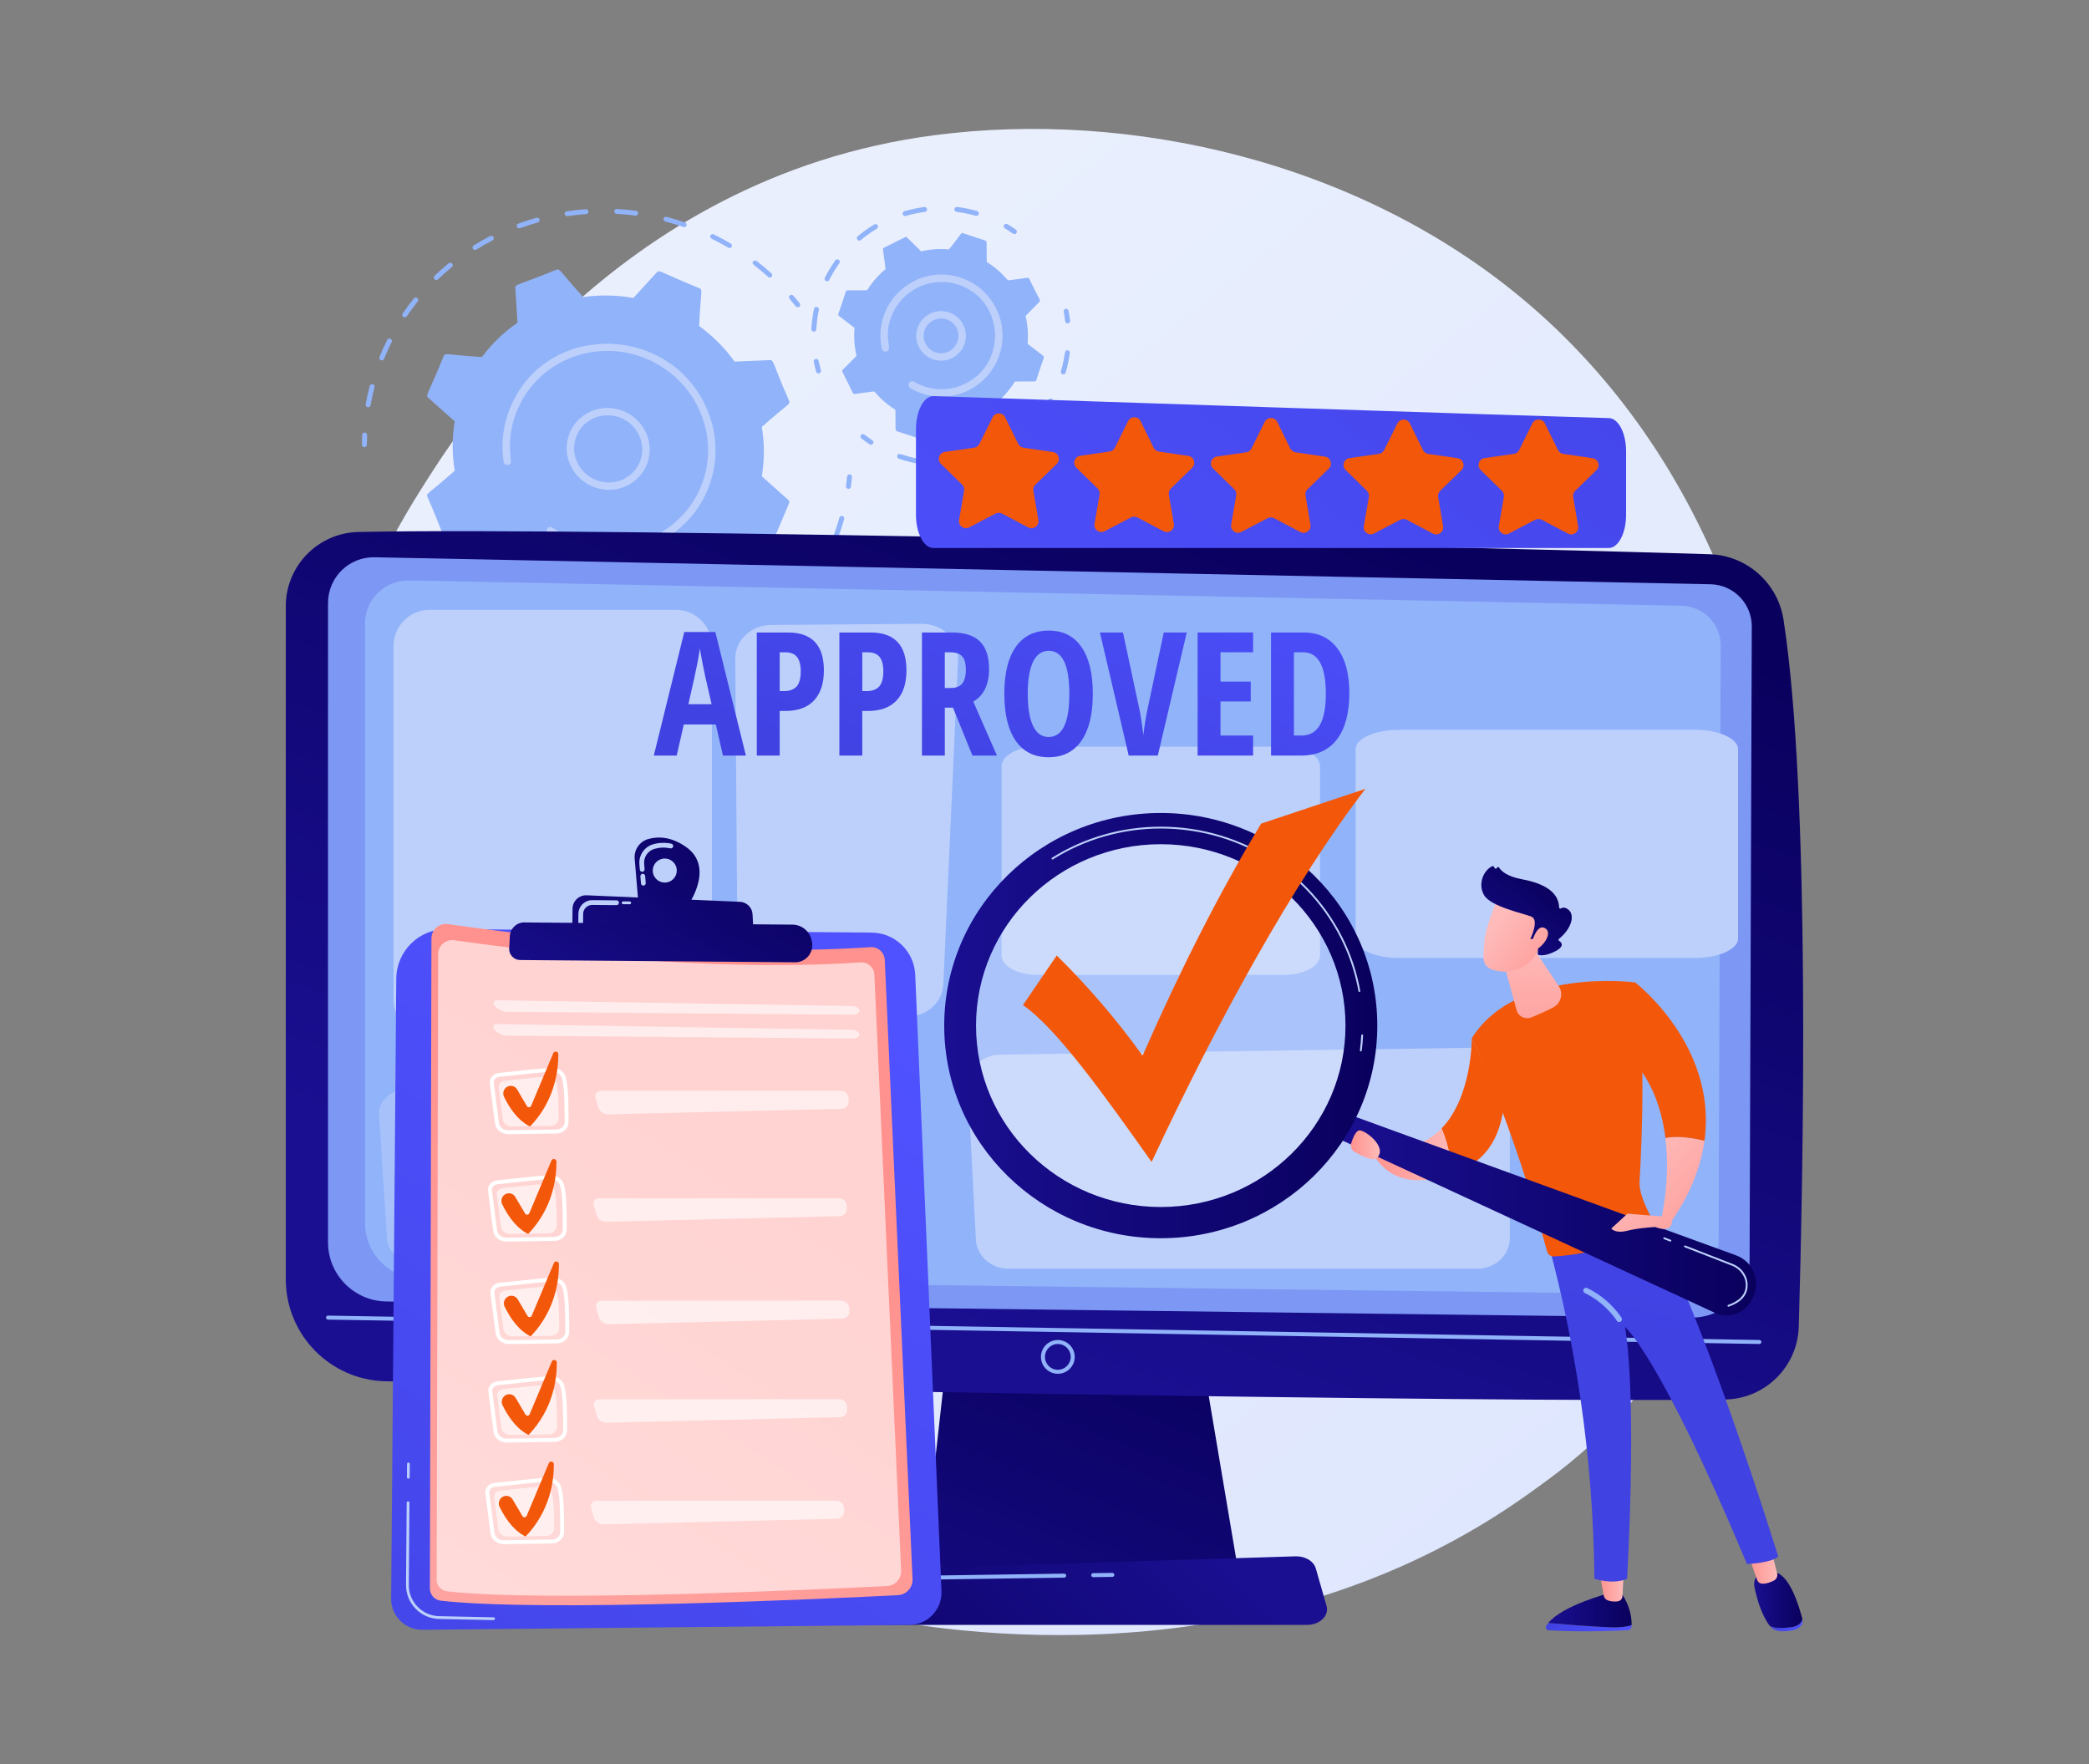 <?xml version="1.0" encoding="UTF-8"?>
<svg id="Layer_1" xmlns="http://www.w3.org/2000/svg" xmlns:xlink="http://www.w3.org/1999/xlink" viewBox="0 0 752 635">
  <rect x="0" y="0" width="752" height="635" fill="#808080" stroke="none"/>
  <defs>
    <style>
      .cls-1, .cls-2 {
        opacity: .6;
      }

      .cls-3 {
        opacity: .2;
      }

      .cls-3, .cls-4, .cls-5, .cls-2 {
        fill: #fff;
      }

      .cls-6 {
        fill: url(#linear-gradient-15);
      }

      .cls-7 {
        fill: url(#linear-gradient-13);
      }

      .cls-8 {
        fill: url(#linear-gradient-28);
      }

      .cls-9 {
        fill: url(#linear-gradient-2);
      }

      .cls-10 {
        fill: url(#linear-gradient-25);
      }

      .cls-11 {
        fill: url(#linear-gradient-10);
      }

      .cls-12 {
        fill: url(#linear-gradient-12);
      }

      .cls-13 {
        fill: url(#linear-gradient-27);
      }

      .cls-14 {
        fill: url(#linear-gradient-26);
      }

      .cls-15 {
        fill: url(#linear-gradient-4);
      }

      .cls-16 {
        fill: url(#linear-gradient-35);
      }

      .cls-17 {
        fill: url(#linear-gradient-30);
      }

      .cls-18 {
        fill: url(#linear-gradient-3);
      }

      .cls-19 {
        fill: url(#linear-gradient-34);
      }

      .cls-20 {
        fill: url(#linear-gradient-5);
      }

      .cls-21 {
        fill: url(#linear-gradient-22);
      }

      .cls-22 {
        fill: url(#linear-gradient-24);
      }

      .cls-23 {
        fill: url(#linear-gradient-33);
      }

      .cls-24 {
        fill: url(#linear-gradient-8);
      }

      .cls-25 {
        fill: url(#linear-gradient-14);
      }

      .cls-26 {
        fill: url(#linear-gradient-29);
      }

      .cls-27 {
        fill: url(#linear-gradient-20);
      }

      .cls-28 {
        fill: url(#linear-gradient-17);
      }

      .cls-29 {
        fill: url(#linear-gradient-7);
      }

      .cls-30 {
        fill: url(#linear-gradient-9);
      }

      .cls-31 {
        fill: url(#linear-gradient-11);
      }

      .cls-32 {
        fill: url(#linear-gradient-19);
      }

      .cls-33 {
        fill: url(#linear-gradient-6);
      }

      .cls-5 {
        opacity: .23;
      }

      .cls-34 {
        fill: #7d97f4;
      }

      .cls-35 {
        fill: #91b3fa;
      }

      .cls-36 {
        fill: url(#linear-gradient-21);
      }

      .cls-37 {
        fill: url(#linear-gradient-32);
      }

      .cls-38 {
        fill: #f3570a;
      }

      .cls-39 {
        fill: url(#linear-gradient-16);
      }

      .cls-40 {
        fill: #bdd0fb;
      }

      .cls-41 {
        fill: url(#linear-gradient);
      }

      .cls-42 {
        fill: url(#linear-gradient-23);
      }

      .cls-43 {
        fill: url(#linear-gradient-31);
      }

      .cls-44 {
        fill: url(#linear-gradient-18);
      }
    </style>
    <linearGradient id="linear-gradient" x1="713.21" y1="748.62" x2="230.76" y2="149.45" gradientUnits="userSpaceOnUse">
      <stop offset="0" stop-color="#dae3fe"/>
      <stop offset="1" stop-color="#e9effd"/>
    </linearGradient>
    <linearGradient id="linear-gradient-2" x1="416.96" y1="464.83" x2="338.74" y2="661.85" gradientUnits="userSpaceOnUse">
      <stop offset="0" stop-color="#09005d"/>
      <stop offset="1" stop-color="#1a0f91"/>
    </linearGradient>
    <linearGradient id="linear-gradient-3" x1="435.36" y1="167.07" x2="331.4" y2="478.95" xlink:href="#linear-gradient-2"/>
    <linearGradient id="linear-gradient-4" x1="301.47" y1="666.8" x2="422.26" y2="539.08" xlink:href="#linear-gradient-2"/>
    <linearGradient id="linear-gradient-5" x1="254.68" y1="257.46" x2="302.21" y2="123.8" gradientUnits="userSpaceOnUse">
      <stop offset="0" stop-color="#4042e2"/>
      <stop offset="1" stop-color="#4f52ff"/>
    </linearGradient>
    <linearGradient id="linear-gradient-6" x1="274.5" y1="264.51" x2="322.02" y2="130.85" xlink:href="#linear-gradient-5"/>
    <linearGradient id="linear-gradient-7" x1="300.89" y1="273.89" x2="348.41" y2="140.23" xlink:href="#linear-gradient-5"/>
    <linearGradient id="linear-gradient-8" x1="332.79" y1="285.24" x2="380.32" y2="151.57" xlink:href="#linear-gradient-5"/>
    <linearGradient id="linear-gradient-9" x1="361.26" y1="295.36" x2="408.78" y2="161.69" xlink:href="#linear-gradient-5"/>
    <linearGradient id="linear-gradient-10" x1="386.93" y1="304.49" x2="434.46" y2="170.82" xlink:href="#linear-gradient-5"/>
    <linearGradient id="linear-gradient-11" x1="417.77" y1="315.45" x2="465.3" y2="181.79" xlink:href="#linear-gradient-5"/>
    <linearGradient id="linear-gradient-12" x1="442.39" y1="324.2" x2="489.91" y2="190.54" xlink:href="#linear-gradient-5"/>
    <linearGradient id="linear-gradient-13" x1="596.23" y1="-13.07" x2="337.47" y2="328.35" xlink:href="#linear-gradient-5"/>
    <linearGradient id="linear-gradient-14" x1="-437.13" y1="2868.36" x2="-643.88" y2="3198.48" gradientTransform="translate(794.76 -2501.75) rotate(.99)" gradientUnits="userSpaceOnUse">
      <stop offset="0" stop-color="#4f52ff"/>
      <stop offset="1" stop-color="#4042e2"/>
    </linearGradient>
    <linearGradient id="linear-gradient-15" x1="420.46" y1="386.55" x2="220.78" y2="679.93" gradientTransform="translate(-169.69 47.61) rotate(-1.76)" gradientUnits="userSpaceOnUse">
      <stop offset="0" stop-color="#ff928e"/>
      <stop offset="1" stop-color="#feb3b1"/>
    </linearGradient>
    <linearGradient id="linear-gradient-16" x1="-1898.33" y1="2012.95" x2="-1966.49" y2="2102.61" gradientTransform="translate(2906.23 -560.98) rotate(28.59)" xlink:href="#linear-gradient-2"/>
    <linearGradient id="linear-gradient-17" x1="-906.11" y1="5811.2" x2="-976.47" y2="5903.76" gradientTransform="translate(1226.28 -5515.52) rotate(.48)" xlink:href="#linear-gradient-2"/>
    <linearGradient id="linear-gradient-18" x1="-914.97" y1="5816.86" x2="-963.56" y2="5906.07" gradientTransform="translate(1226.28 -5515.52) rotate(.48)" xlink:href="#linear-gradient-2"/>
    <linearGradient id="linear-gradient-19" x1="4246.33" y1="585.73" x2="4277.22" y2="585.73" gradientTransform="translate(4833.68) rotate(-180) scale(1 -1)" xlink:href="#linear-gradient-14"/>
    <linearGradient id="linear-gradient-20" x1="4246.33" y1="579.68" x2="4276.35" y2="579.68" gradientTransform="translate(4833.68) rotate(-180) scale(1 -1)" xlink:href="#linear-gradient-2"/>
    <linearGradient id="linear-gradient-21" x1="4249.18" y1="571.23" x2="4257.88" y2="571.23" gradientTransform="translate(4833.68) rotate(-180) scale(1 -1)" gradientUnits="userSpaceOnUse">
      <stop offset="0" stop-color="#febbba"/>
      <stop offset="1" stop-color="#ff928e"/>
    </linearGradient>
    <linearGradient id="linear-gradient-22" x1="4184.76" y1="585.07" x2="4196.6" y2="585.07" gradientTransform="translate(4833.68) rotate(-180) scale(1 -1)" xlink:href="#linear-gradient-14"/>
    <linearGradient id="linear-gradient-23" x1="4184.85" y1="575.95" x2="4202.22" y2="575.95" gradientTransform="translate(4833.68) rotate(-180) scale(1 -1)" xlink:href="#linear-gradient-2"/>
    <linearGradient id="linear-gradient-24" x1="4193.88" y1="563.98" x2="4204.27" y2="563.98" xlink:href="#linear-gradient-21"/>
    <linearGradient id="linear-gradient-25" x1="659.25" y1="267.49" x2="604.77" y2="482.85" gradientTransform="matrix(1,0,0,1,0,0)" xlink:href="#linear-gradient-14"/>
    <linearGradient id="linear-gradient-26" x1="4241.51" y1="412.42" x2="4204.5" y2="445.2" xlink:href="#linear-gradient-21"/>
    <linearGradient id="linear-gradient-27" x1="4310.89" y1="415.52" x2="4340.04" y2="415.52" xlink:href="#linear-gradient-21"/>
    <linearGradient id="linear-gradient-28" x1="4282.56" y1="337.63" x2="4282.24" y2="392.06" xlink:href="#linear-gradient-21"/>
    <linearGradient id="linear-gradient-29" x1="4201.54" y1="436.88" x2="4354.18" y2="436.88" gradientTransform="translate(4833.68) rotate(-180) scale(1 -1)" xlink:href="#linear-gradient-2"/>
    <linearGradient id="linear-gradient-30" x1="4337.88" y1="369.19" x2="4493.78" y2="369.19" gradientTransform="translate(4833.68) rotate(-180) scale(1 -1)" xlink:href="#linear-gradient-2"/>
    <linearGradient id="linear-gradient-31" x1="4256.13" y1="428.93" x2="4219.11" y2="461.7" xlink:href="#linear-gradient-21"/>
    <linearGradient id="linear-gradient-32" x1="4336.94" y1="412.1" x2="4347.38" y2="412.1" xlink:href="#linear-gradient-21"/>
    <linearGradient id="linear-gradient-33" x1="1962.45" y1="332.52" x2="1936.24" y2="352.57" gradientTransform="translate(2500.68) rotate(-180) scale(1 -1)" xlink:href="#linear-gradient-21"/>
    <linearGradient id="linear-gradient-34" x1="1944.04" y1="316.7" x2="1967.76" y2="347.25" gradientTransform="translate(2500.68) rotate(-180) scale(1 -1)" xlink:href="#linear-gradient-2"/>
    <linearGradient id="linear-gradient-35" x1="1959.2" y1="328.28" x2="1932.99" y2="348.33" gradientTransform="translate(2500.68) rotate(-180) scale(1 -1)" xlink:href="#linear-gradient-21"/>
  </defs>
  <path class="cls-41" d="M580.48,512.33c-11.08,11.67-21.57,19.19-29.85,25.13-97.38,69.87-212.6,49.5-237.09,44.53-36.16-7.34-106.06-21.54-156.6-80.97-76.46-89.91-64.55-231.57-5.25-325.08,10.85-17.1,68.15-112.04,184.62-127.26,70.48-9.21,152.65,9.37,212.15,59.22,124.89,104.64,116,316.02,32.03,404.43Z"/>
  <g>
    <g>
      <g>
        <path class="cls-35" d="M130.8,160.88c-.31-.15-.52-.46-.52-.81,0-1.17.04-2.36.1-3.54.02-.48.44-.85.93-.82,1.19.07.77,1.23.75,4.4,0,.48-.4.87-.9.86-.13,0-.26-.03-.37-.09Z"/>
        <path class="cls-35" d="M131.63,145.57c.4-2.22.89-4.44,1.47-6.62.12-.47.61-.74,1.09-.61,1.3.36.38,1.03-.8,7.56-.09.48-.55.79-1.03.69-.49-.09-.81-.56-.72-1.03ZM136.59,128.52c.85-2.09,1.8-4.19,2.8-6.17.53-1.06,2.11-.21,1.6.8-.99,1.97-1.91,3.99-2.74,6.04-.18.45-.7.66-1.16.47-.46-.19-.68-.71-.5-1.15ZM144.95,112.87c1.26-1.86,2.61-3.69,4.02-5.45.73-.9,2.13.2,1.4,1.1-1.38,1.72-2.71,3.52-3.94,5.34-.65.96-2.13-.04-1.49-.99ZM156.42,100.53c-.35-.35-.34-.91,0-1.24,1.63-1.56,3.34-3.08,5.09-4.51.9-.73,2.05.62,1.15,1.36-1.71,1.4-3.39,2.89-4.99,4.41-.35.34-.91.32-1.26-.03ZM170.24,89.56c-.27-.41-.15-.95.26-1.21,1.92-1.2,3.92-2.33,5.93-3.37,1.04-.53,1.89,1.02.85,1.56-1.97,1.02-3.93,2.13-5.81,3.31-.41.26-.96.13-1.23-.28ZM186.54,82.12c-.2-.1-.37-.26-.46-.49-.18-.45.05-.96.51-1.13,2.14-.78,4.33-1.49,6.52-2.11.47-.13.97.14,1.11.6.14.47-.12.95-.59,1.08-2.15.6-4.29,1.3-6.39,2.07-.23.09-.49.07-.7-.03ZM203.79,77.72c-.26-.12-.45-.36-.5-.66-.08-.48.24-.93.73-1,2.26-.34,4.56-.59,6.84-.75.49-.04.92.33.97.81.04.48-.32.9-.81.94-2.23.16-4.49.41-6.7.74-.18.03-.36,0-.52-.08ZM221.13,76.05c.02-.48.43-.85.92-.83,2.29.13,4.6.34,6.88.65,1.17.16.96,1.89-.21,1.74-2.23-.3-4.5-.51-6.74-.63-.49-.03-.87-.44-.86-.93ZM276.51,99.67c-4.99-4.5-6.19-4.53-5.37-5.57.3-.38.86-.44,1.25-.14,1.82,1.4,3.61,2.89,5.31,4.43.88.79-.31,2.08-1.19,1.29ZM238.87,78.67c.12-.47.6-.75,1.08-.62,2.22.58,4.45,1.26,6.62,2.01,1.12.39.55,2.04-.56,1.65-2.13-.74-4.31-1.4-6.49-1.97-.48-.13-.77-.61-.65-1.07ZM262.17,89.16c-5.79-3.4-6.98-3.2-6.4-4.39.37-.76,1.3-.39,1.19-.39,2.07,1.01,4.12,2.12,6.1,3.28.43.25.57.79.32,1.2-.24.4-.76.56-1.22.3Z"/>
        <path class="cls-35" d="M286.48,110.29c-1.86-2.35-3.07-3.19-2.15-3.95.37-.31.93-.26,1.26.11,2.02,2.35,3.06,3.3,2.15,4-.27.21-.95.22-1.25-.16Z"/>
      </g>
      <g>
        <path class="cls-35" d="M305.05,175.89c-.34-.16-.56-.53-.51-.92.16-1.14.29-2.3.4-3.44.05-.48.48-.83.97-.78.49.05.85.49.8.97-.11,1.17-.25,2.35-.4,3.51-.07.48-.51.81-1,.74-.09-.01-.18-.04-.26-.08Z"/>
        <path class="cls-35" d="M179.22,239.46c-2.21-1.12-4.4-2.35-6.51-3.65-.42-.26-.55-.8-.3-1.21.72-1.15,1.13.02,7.6,3.3.44.22.62.75.4,1.18-.38.75-1.3.37-1.19.37ZM189.8,243.1c.44-1.28,1.14-.22,8.11,1.61.48.12.77.61.65,1.07-.12.47-.6.75-1.08.62-2.39-.63-4.78-1.36-7.12-2.18-.47-.17-.71-.67-.56-1.12ZM162.85,228.79c-1.91-1.57-3.78-3.23-5.56-4.96-.35-.34-.36-.9-.02-1.24.96-.97,1.1.26,6.7,4.86.38.31.44.87.13,1.24-.31.37-.87.42-1.25.1ZM209.07,248.6c-.34-.16-.55-.52-.51-.9.05-.48.49-.82.98-.76,2.41.29,4.85.49,7.26.59.49.02.88.43.87.91-.01.48-.42.86-.91.84-2.46-.1-4.95-.3-7.41-.6-.1-.01-.19-.04-.28-.08ZM228.33,248.85c-.27-.13-.47-.39-.51-.7-.06-.48.29-.91.78-.96,2.4-.23,4.81-.57,7.18-1,.48-.09.95.23,1.05.7.1.48-.21.93-.7,1.02-2.42.44-4.89.78-7.33,1.02-.17.02-.33-.02-.48-.08ZM247.1,244.92c-.21-.1-.38-.28-.47-.52-.16-.46.08-.96.55-1.11,2.28-.74,4.56-1.59,6.76-2.53.45-.19.98.02,1.18.46.2.45,0,.96-.45,1.15-2.25.95-4.58,1.82-6.9,2.58-.23.07-.47.05-.67-.04ZM264.48,237.05c-.15-.07-.29-.19-.38-.34-.26-.42-.13-.96.29-1.2,2.05-1.22,4.08-2.54,6.02-3.93.39-.28.95-.19,1.25.2.29.39.21.94-.18,1.22-1.98,1.42-4.05,2.76-6.14,4.01-.26.16-.58.16-.84.04ZM279.38,225.4c-.97-.99.27-1.07,4.99-6.39.77-.87,2.12.3,1.35,1.17-1.61,1.81-3.32,3.58-5.08,5.26-.35.33-.91.32-1.26-.03ZM291.7,211.02c-1.16-.76.02-1.1,3.41-7.34.55-1.01,2.13-.17,1.57.85-1.16,2.13-2.42,4.23-3.76,6.25-.27.41-.83.51-1.23.24ZM300.4,194.24c-.42-.2-.62-.68-.46-1.11.84-2.23,1.59-4.51,2.23-6.79.13-.46.62-.73,1.1-.59.47.14.75.63.62,1.09-.65,2.32-1.42,4.65-2.28,6.93-.17.45-.68.68-1.14.5-.02,0-.05-.02-.07-.03Z"/>
        <path class="cls-35" d="M149.18,214.82c-1.92-2.44-2.9-3.44-1.96-4.09.98-.68,1.4.53,3.36,3.03.3.39.24.94-.15,1.23-.39.29-.95.22-1.25-.17Z"/>
      </g>
      <g>
        <path class="cls-35" d="M160.7,193.53l12.76-.53c3.48,4.84,7.75,9.18,12.74,12.8-.5,12.22-1.4,13.04-.14,13.58l14.16,6.04c.41.18.89.08,1.19-.25l8.47-9.27c6.06,1.09,12.15,1.17,18.04.32l8.47,9.58c.3.34.77.45,1.19.29l14.17-5.53c.41-.16.67-.57.65-1.01l-.77-12.58c4.85-3.34,9.18-7.48,12.77-12.33l12.75.99c.45.03.86-.21,1.03-.62l5.88-13.85c.17-.4.06-.88-.27-1.18l-9.56-8.52c1-5.96.97-11.95,0-17.77,9.18-8.18,10.37-8.09,9.85-9.34-5.99-13.69-5.49-14.78-6.89-14.72l-12.76.53c-3.48-4.84-7.75-9.18-12.74-12.8.5-12.21,1.4-13.04.14-13.58-14.17-5.76-14.44-6.79-15.35-5.79l-8.47,9.27c-6.06-1.09-12.15-1.17-18.04-.32-8.36-9.08-8.38-10.37-9.65-9.87-13.92,5.71-14.9,5.17-14.81,6.53l.77,12.58c-4.85,3.34-9.18,7.48-12.77,12.33-12.19-.7-13.25-1.64-13.78-.38-5.57,13.81-6.64,14.1-5.6,15.03l9.56,8.52c-1,5.95-.97,11.95,0,17.77-9.15,8.15-10.37,8.09-9.85,9.34,5.99,13.69,5.49,14.78,6.89,14.72Z"/>
        <path class="cls-40" d="M204.15,159.18c1.2-8.01,8.81-13.46,16.96-12.13,8.15,1.33,13.81,8.92,12.61,16.94-1.2,8.01-8.81,13.46-16.96,12.13h0c-8.16-1.32-13.81-8.92-12.61-16.94ZM216.96,174.82h0s0,0,0,0ZM220.72,149.65c-6.62-1.08-12.93,3.28-13.93,9.96-.99,6.58,3.66,12.82,10.36,13.91,6.7,1.09,12.95-3.38,13.93-9.96.99-6.59-3.67-12.83-10.36-13.91Z"/>
        <path class="cls-40" d="M203.1,195.43h0c-2-.95-3.93-2.07-5.73-3.33-.54-.38-.72-1.08-.45-1.64.03-.07.07-.13.12-.2.42-.59,1.25-.72,1.86-.3,2.07,1.45,4.32,2.69,6.67,3.7h0c17.71,7.55,38.02-.01,46.01-16.86.2-.43.4-.87.59-1.31,7.58-17.87-1.14-38.52-19.27-46.26-18.1-7.72-39.03.35-46.6,18.17-4.5,10.61-1.94,18.19-2.46,19.27-.56,1.18-2.34.89-2.53-.4-1.06-7.05-.09-14.49,3.16-21.33,13.99-29.51,57.47-27.83,70.18,2.69,3.91,9.39,3.91,19.66-.02,28.91-.2.48-.42.95-.64,1.42-4.06,8.56-11.15,15.15-20.12,18.65-9.46,3.69-19.88,3.5-29.33-.53-.48-.21-.96-.42-1.44-.65Z"/>
      </g>
    </g>
    <g>
      <path class="cls-35" d="M314.72,140.89c2.13,2.56,4.68,4.81,7.6,6.61l.07,7.13c0,.79.69.49,8.51,3.26.72.24.65-.44,4.99-5.85,3.41.32,6.8.06,10.04-.71l5.09,5c.57.55.83-.14,8.33-3.71.22-.11.35-.35.32-.6l-.93-7.07c2.56-2.13,4.81-4.68,6.61-7.6,6.81-.21,7.43.27,7.68-.47,2.55-8.08,3.13-8.3,2.52-8.77l-5.65-4.34c.32-3.41.06-6.8-.71-10.04l5-5.09c.55-.56-.14-.83-3.71-8.33-.34-.68-.74-.15-7.67.61-2.13-2.56-4.68-4.81-7.6-6.61l-.07-7.13c0-.79-.69-.49-8.51-3.26-.72-.24-.63.41-4.99,5.85-3.41-.32-6.8-.06-10.04.71l-5.09-5c-.18-.18-.45-.22-.67-.11l-7.66,3.82c-.22.11-.35.35-.32.6l.93,7.07c-2.56,2.13-4.81,4.68-6.61,7.6-6.81.21-7.43-.27-7.68.47-2.55,8.08-3.13,8.3-2.52,8.77l5.65,4.34c-.32,3.41-.06,6.8.71,10.04-4.67,4.96-5.45,5.06-5.1,5.76l3.82,7.66c.34.68.78.15,7.67-.61Z"/>
      <g>
        <path class="cls-40" d="M329.86,120.23c.37-4.92,4.66-8.6,9.58-8.23,4.92.37,8.6,4.65,8.23,9.58-.37,4.91-4.67,8.6-9.58,8.23h0c-4.91-.37-8.6-4.67-8.23-9.58ZM338.19,128.48h0s0,0,0,0ZM332.51,120.43c-.26,3.45,2.33,6.46,5.78,6.72h0c5.53.42,8.86-6.11,5.23-10.33-3.61-4.2-10.58-1.96-11,3.61Z"/>
        <g>
          <path class="cls-35" d="M293.81,133.77c-.33-1.15-.62-2.33-.86-3.51-.1-.48.21-.95.69-1.05,1.21-.25,1.02,1.1,1.87,4.07.14.47-.14.96-.61,1.1-.47.13-.96-.14-1.1-.61Z"/>
          <path class="cls-35" d="M292.08,118.43c.12-2.35.43-4.8.95-7.24.24-1.15,1.98-.78,1.74.37-1.34,6.34-.36,7.89-1.85,7.81-.49-.03-.86-.45-.84-.93ZM297.33,101.18c-.44-.22-.62-.75-.4-1.19,1.09-2.17,2.36-4.28,3.77-6.26.68-.95,2.13.08,1.44,1.03-1.36,1.91-2.58,3.93-3.63,6.02-.39.77-1.3.39-1.19.4ZM308.95,86.52c-.11-.05-.22-.13-.3-.23-.31-.38-.26-.94.11-1.25,1.87-1.56,3.87-2.99,5.95-4.24.42-.25.97-.12,1.22.3.25.42.12.97-.3,1.22-2,1.2-3.93,2.58-5.73,4.08-.27.23-.65.26-.95.12ZM325.43,77.68c-.22-.1-.4-.3-.47-.55-.14-.47.13-.96.6-1.1,2.33-.69,4.74-1.19,7.15-1.51.49-.06.93.28.99.77.06.49-.28.93-.77.99-2.32.3-4.63.79-6.88,1.45-.22.06-.44.04-.63-.05ZM343.57,75.27c.06-.49.5-.83.99-.77,2.42.3,4.83.79,7.16,1.46,1.13.32.64,2.03-.49,1.71-2.24-.64-4.56-1.12-6.89-1.41-.5-.06-.83-.51-.77-.99Z"/>
          <path class="cls-35" d="M364.66,84.1c-2.66-1.88-3.84-2.08-3.23-3.11.25-.42.79-.57,1.22-.31,1.03.61,2.05,1.27,3.03,1.97.4.28.5.84.21,1.24-.28.39-.83.5-1.24.21Z"/>
        </g>
        <g>
          <path class="cls-35" d="M383.45,115.64c-.38-3.24-1.01-4.25.16-4.48.48-.09.95.22,1.04.7.23,1.17.42,2.38.56,3.57.06.49-.29.93-.78.98-.48.06-.93-.29-.98-.78Z"/>
          <path class="cls-35" d="M323,163.99c.48-1.39,1.51.06,7.82,1.18,1.15.2.85,1.95-.31,1.75-2.36-.42-4.7-1.03-6.96-1.8-.46-.16-.71-.66-.55-1.13ZM341.21,166.71c-.03-.49.33-.91.82-.95,6.45-.46,7.57-1.8,7.9-.36.11.48-.19.95-.67,1.06-2.33.54-4.72.89-7.11,1.06-.49.03-.91-.33-.95-.82ZM359.01,162.07c-.68-1.31,1.07-1.04,6.26-4.83.95-.69,1.99.74,1.05,1.43-1.93,1.41-3.99,2.68-6.11,3.78-.43.22-.97.06-1.2-.38ZM373.56,150.8c-1.14-.94.58-1.38,3.87-6.9.6-1.01,2.13-.1,1.52.91-1.22,2.05-2.62,4.03-4.15,5.87-.31.38-.87.43-1.25.12ZM381.92,133.63c1.82-6.2.96-7.72,2.43-7.53.49.06.83.51.76,1-.32,2.38-.82,4.74-1.49,7.03-.14.47-.63.74-1.1.6-.47-.14-.74-.63-.6-1.1Z"/>
          <path class="cls-35" d="M313.05,159.95c-1-.66-1.99-1.37-2.94-2.11-.39-.3-.46-.86-.16-1.24.76-.97,1.49.16,4.07,1.87.41.27.52.82.25,1.23-.27.41-.83.52-1.23.25Z"/>
        </g>
        <path class="cls-40" d="M327.74,139.73c-.73-.43-.87-1.25-.51-1.85.37-.63,1.2-.84,1.82-.47,1.17.7,2.43,1.27,3.74,1.71.29.04,7.02,2.81,14.75-1.03,15.33-7.65,13.77-30.17-2.49-35.6-9.36-3.13-19.45,1.33-23.58,10.03-4.15,8.76.38,13.4-2.43,14.02-.72.16-1.43-.29-1.59-1.01-.85-3.87-.64-7.91.63-11.69,3.83-11.47,16.3-17.72,27.81-13.87,12.39,4.14,18.58,18.26,12.87,30.3-4.6,9.71-15.96,15.02-26.81,11.39h0c-1.47-.49-2.89-1.14-4.21-1.92Z"/>
      </g>
    </g>
  </g>
  <g>
    <polygon class="cls-9" points="341.86 478.84 332.04 566.91 445.97 566.91 431.13 478.84 341.86 478.84"/>
    <path class="cls-18" d="M102.88,218.21v242.27c0,19.93,15.88,36.23,35.81,36.74,88.49,2.28,397.98,7.81,482.22,6.57,14.48-.21,26.21-11.8,26.62-26.27,1.62-56.28,4.26-191.62-5.5-254.46-2.06-13.23-13.22-23.13-26.61-23.55-74.14-2.37-402.22-9.9-486.42-8.01-14.52.33-26.12,12.19-26.12,26.71Z"/>
    <path class="cls-34" d="M118.08,217.03v230.17c0,11.64,9.34,21.12,20.98,21.29l469.73,5.8c11.54.17,20.99-9.11,21.03-20.64l.79-228.12c.03-8.25-6.54-15.01-14.79-15.21l-480.91-9.72c-9.22-.22-16.82,7.19-16.82,16.42Z"/>
    <path class="cls-35" d="M131.41,224.34v216.04c0,10.92,8.89,19.82,19.97,19.98l447.26,5.45c10.98.16,19.99-8.55,20.03-19.38l.75-214.11c.03-7.74-6.23-14.09-14.08-14.27l-457.91-9.12c-8.78-.21-16.02,6.75-16.02,15.41Z"/>
    <path class="cls-35" d="M633.35,483.8h-.01l-515.27-8.78c-.4,0-.71-.33-.71-.73,0-.4.36-.73.73-.71l515.27,8.78c.4,0,.71.33.71.73,0,.39-.33.71-.72.71Z"/>
    <path class="cls-35" d="M380.8,494.52c-3.35,0-6.08-2.73-6.08-6.08s2.73-6.08,6.08-6.08,6.08,2.73,6.08,6.08-2.73,6.08-6.08,6.08ZM380.8,483.8c-2.56,0-4.64,2.08-4.64,4.64s2.08,4.64,4.64,4.64,4.64-2.08,4.64-4.64-2.08-4.64-4.64-4.64Z"/>
    <path class="cls-15" d="M470.51,584.92h-166.74c-4.53,0-7.93-3.22-7.06-6.69l2.14-8.46c.64-2.54,3.44-4.41,6.77-4.52l160.74-5.02c3.47-.11,6.55,1.74,7.31,4.38l3.86,13.48c1,3.5-2.42,6.83-7.02,6.83Z"/>
    <path class="cls-35" d="M393.53,567.73c-.39,0-.71-.32-.72-.71,0-.4.31-.73.71-.73l6.89-.1c.38.01.73.31.73.71,0,.4-.31.73-.71.73l-6.89.1h-.01Z"/>
    <path class="cls-35" d="M302.89,580.44s-.08,0-.11,0c-.39-.06-.66-.43-.6-.82l.98-6.15c.54-3.39,3.43-5.89,6.86-5.94l73.06-1.07c.41,0,.73.31.73.71,0,.4-.31.73-.71.73l-73.06,1.07c-2.73.04-5.03,2.03-5.46,4.73l-.98,6.15c-.06.35-.36.61-.71.61Z"/>
  </g>
  <g>
    <path class="cls-40" d="M277.58,224.96l54.26-.4c7.41-.05,13.36,5.67,13.05,12.55l-5.31,117.27c-.29,6.43-5.95,11.51-12.87,11.56l-48.09.36c-7.16.05-13.01-5.3-13.06-11.96l-.87-117.22c-.05-6.66,5.72-12.1,12.88-12.15Z"/>
    <path class="cls-3" d="M319.65,389.66l-171.69,2.04c-6.61.08-11.82,4.36-11.5,9.45l2.86,44.96c.31,4.8,5.44,8.57,11.68,8.57h168.83c6.46,0,11.7-4.03,11.7-9.01v-47c0-5.03-5.35-9.08-11.88-9.01Z"/>
    <path class="cls-40" d="M531.63,377.15l-171.69,2.5c-6.61.1-11.82,5.33-11.5,11.56l2.86,55.01c.31,5.87,5.44,10.48,11.68,10.48h168.83c6.46,0,11.7-4.93,11.7-11.02v-57.51c0-6.15-5.35-11.11-11.88-11.02Z"/>
    <path class="cls-40" d="M243.31,219.52h-88.68c-7.16,0-12.97,5.85-12.97,13.07v127.1c0,7.22,5.81,13.07,12.97,13.07h88.68c7.16,0,12.97-5.85,12.97-13.07v-127.1c0-7.22-5.81-13.07-12.97-13.07Z"/>
    <path class="cls-40" d="M462.2,268.79h-88.68c-7.16,0-12.97,3.14-12.97,7.01v68.11c0,3.87,5.81,7.01,12.97,7.01h88.68c7.16,0,12.97-3.14,12.97-7.01v-68.11c0-3.87-5.81-7.01-12.97-7.01Z"/>
    <path class="cls-40" d="M610.09,262.71h-106.52c-8.61,0-15.58,3.14-15.58,7.01v68.11c0,3.87,6.98,7.01,15.58,7.01h106.52c8.61,0,15.58-3.14,15.58-7.01v-68.11c0-3.87-6.98-7.01-15.58-7.01Z"/>
  </g>
  <g>
    <path class="cls-20" d="M260.25,271.98l-2.55-11.18h-11.55l-2.55,11.18h-8.24l10.97-44.48h11.18l11,44.48h-8.27ZM256.16,253.5l-2.36-10.3c-.14-.63-.46-2.2-.95-4.71-.5-2.52-.79-4.2-.89-5.05-.26,1.74-.6,3.65-1,5.74-.4,2.09-1.45,6.86-3.15,14.32h8.36Z"/>
    <path class="cls-33" d="M296.58,241.32c0,4.71-1.19,8.32-3.56,10.83-2.37,2.52-5.8,3.77-10.29,3.77h-2.06v16.06h-8.24v-44.3h11.24c8.61,0,12.91,4.55,12.91,13.64ZM280.67,248.77h1.58c2.02,0,3.53-.56,4.52-1.67.99-1.11,1.48-2.93,1.48-5.45,0-2.32-.45-4.05-1.36-5.17-.91-1.12-2.31-1.68-4.21-1.68h-2v13.97Z"/>
    <path class="cls-29" d="M326.31,241.32c0,4.71-1.19,8.32-3.56,10.83-2.37,2.52-5.8,3.77-10.29,3.77h-2.06v16.06h-8.24v-44.3h11.24c8.61,0,12.91,4.55,12.91,13.64ZM310.4,248.77h1.58c2.02,0,3.53-.56,4.52-1.67.99-1.11,1.48-2.93,1.48-5.45,0-2.32-.45-4.05-1.36-5.17-.91-1.12-2.31-1.68-4.21-1.68h-2v13.97Z"/>
    <path class="cls-24" d="M340.12,254.74v17.24h-8.24v-44.3h10.79c4.57,0,7.93,1.08,10.11,3.24,2.17,2.16,3.26,5.46,3.26,9.91,0,5.6-1.89,9.5-5.67,11.73l8.51,19.42h-8.82l-7-17.24h-2.94ZM340.12,247.65h2.12c1.94,0,3.33-.55,4.18-1.65.85-1.1,1.27-2.74,1.27-4.92s-.45-3.87-1.35-4.83c-.9-.96-2.29-1.44-4.17-1.44h-2.06v12.85Z"/>
    <path class="cls-30" d="M393.39,249.77c0,7.33-1.37,12.97-4.12,16.91-2.75,3.94-6.68,5.91-11.79,5.91s-9.07-1.96-11.82-5.89c-2.75-3.93-4.12-9.59-4.12-16.98s1.37-12.95,4.12-16.86c2.75-3.91,6.71-5.86,11.88-5.86s9.03,1.96,11.76,5.89c2.73,3.93,4.09,9.56,4.09,16.89ZM369.97,249.77c0,5.05.64,8.9,1.91,11.55,1.27,2.65,3.14,3.97,5.61,3.97,4.97,0,7.45-5.17,7.45-15.51s-2.46-15.51-7.39-15.51c-2.51,0-4.39,1.32-5.67,3.95-1.27,2.64-1.91,6.49-1.91,11.56Z"/>
    <path class="cls-11" d="M418.91,227.68h8.3l-10.42,44.3h-10.48l-10.36-44.3h8.3l5.79,27.06c.53,2.3,1.04,5.61,1.55,9.91.42-3.66.96-6.96,1.61-9.91l5.73-27.06Z"/>
    <path class="cls-31" d="M451.09,271.98h-19.97v-44.3h19.97v7.12h-11.73v10.55h10.88v7.15h-10.88v12.27h11.73v7.21Z"/>
    <path class="cls-12" d="M485.73,249.41c0,7.31-1.49,12.9-4.47,16.77-2.98,3.87-7.27,5.8-12.86,5.8h-10.85v-44.3h11.85c5.15,0,9.16,1.9,12.03,5.71,2.87,3.81,4.3,9.15,4.3,16.01ZM477.27,249.65c0-9.9-2.73-14.85-8.18-14.85h-3.3v29.97h2.67c3.01,0,5.23-1.26,6.67-3.77,1.43-2.52,2.15-6.3,2.15-11.35Z"/>
  </g>
  <g>
    <path class="cls-7" d="M579.19,150.51c-34.92-.98-207.64-6.75-243.09-7.93-3.5-.12-6.37,5.26-6.37,11.93v30.83c0,6.59,2.8,11.93,6.26,11.93h243.11c3.46,0,6.26-5.34,6.26-11.93v-22.9c0-6.52-2.74-11.83-6.16-11.93Z"/>
    <path class="cls-38" d="M348.9,189.83l9.45-4.95c.73-.38,1.61-.38,2.35,0l9.44,4.98c1.85.98,4.01-.59,3.66-2.65l-1.79-10.52c-.14-.82.13-1.65.73-2.23l7.65-7.44c1.5-1.46.68-4-1.39-4.3l-10.56-1.55c-.82-.12-1.53-.64-1.9-1.38l-4.71-9.57c-.92-1.88-3.59-1.88-4.52,0l-4.74,9.56c-.37.74-1.08,1.26-1.9,1.38l-10.56,1.52c-2.07.3-2.9,2.84-1.4,4.3l7.63,7.46c.59.58.86,1.41.72,2.23l-1.82,10.51c-.36,2.06,1.8,3.63,3.65,2.66Z"/>
    <path class="cls-38" d="M397.66,191.22l9.45-4.95c.73-.38,1.61-.38,2.35,0l9.44,4.98c1.85.98,4.01-.59,3.66-2.65l-1.79-10.52c-.14-.82.13-1.65.73-2.23l7.65-7.44c1.5-1.46.68-4-1.39-4.3l-10.56-1.55c-.82-.12-1.53-.64-1.9-1.38l-4.71-9.57c-.92-1.88-3.59-1.88-4.52,0l-4.74,9.56c-.37.74-1.08,1.26-1.9,1.38l-10.56,1.52c-2.07.3-2.9,2.84-1.4,4.3l7.63,7.46c.59.58.86,1.41.72,2.23l-1.82,10.51c-.36,2.06,1.8,3.63,3.65,2.66Z"/>
    <path class="cls-38" d="M446.85,191.49l9.45-4.95c.73-.38,1.61-.38,2.35,0l9.44,4.98c1.85.98,4.01-.59,3.66-2.65l-1.79-10.52c-.14-.82.13-1.65.73-2.23l7.65-7.44c1.5-1.46.68-4-1.39-4.3l-10.56-1.55c-.82-.12-1.53-.64-1.9-1.38l-4.71-9.57c-.92-1.88-3.59-1.88-4.52,0l-4.74,9.56c-.37.74-1.08,1.26-1.9,1.38l-10.56,1.52c-2.07.3-2.9,2.84-1.4,4.3l7.63,7.46c.59.58.86,1.41.72,2.23l-1.82,10.51c-.36,2.06,1.8,3.63,3.65,2.66Z"/>
    <path class="cls-38" d="M494.6,192.05l9.45-4.95c.73-.38,1.61-.38,2.35,0l9.44,4.98c1.85.98,4.01-.59,3.66-2.65l-1.79-10.52c-.14-.82.13-1.65.73-2.23l7.65-7.44c1.5-1.46.68-4-1.39-4.3l-10.56-1.55c-.82-.12-1.53-.64-1.9-1.38l-4.71-9.57c-.92-1.88-3.59-1.88-4.52,0l-4.74,9.56c-.37.74-1.08,1.26-1.9,1.38l-10.56,1.52c-2.07.3-2.9,2.84-1.4,4.3l7.63,7.46c.59.58.86,1.41.72,2.23l-1.82,10.51c-.36,2.06,1.8,3.63,3.65,2.66Z"/>
    <path class="cls-38" d="M543.2,192.05l9.45-4.95c.73-.38,1.61-.38,2.35,0l9.44,4.98c1.85.98,4.01-.59,3.66-2.65l-1.79-10.52c-.14-.82.13-1.65.73-2.23l7.65-7.44c1.5-1.46.68-4-1.39-4.3l-10.56-1.55c-.82-.12-1.53-.64-1.9-1.38l-4.71-9.57c-.92-1.88-3.59-1.88-4.52,0l-4.74,9.56c-.37.74-1.08,1.26-1.9,1.38l-10.56,1.52c-2.07.3-2.9,2.84-1.4,4.3l7.63,7.46c.59.58.86,1.41.72,2.23l-1.82,10.51c-.36,2.06,1.8,3.63,3.65,2.66Z"/>
  </g>
  <g>
    <path class="cls-25" d="M160.79,334.45l152.97,1.26c8.44.07,15.34,6.74,15.7,15.17l9.46,221.87c.28,6.6-4.96,12.12-11.56,12.18l-175.35,1.74c-6.21.06-11.25-4.98-11.2-11.18l1.84-223.2c.08-9.93,8.2-17.92,18.14-17.84Z"/>
    <path class="cls-40" d="M177.66,583.2h0s-19.62-.42-19.62-.42c-6.6-.14-11.93-5.63-11.88-12.23l.24-29.62c0-.28.23-.5.5-.5.28.02.5.23.5.5l-.24,29.62c-.05,6.06,4.84,11.09,10.9,11.22l19.62.42c.28,0,.49.23.49.51,0,.28-.23.49-.51.49Z"/>
    <path class="cls-40" d="M146.98,532.27c-.27,0-.49-.23-.49-.5l.04-4.8c0-.28.23-.5.5-.5h0c.28,0,.49.23.49.5l-.04,4.8c0,.28-.23.5-.5.5,0,0,0,0,0,0Z"/>
    <g>
      <path class="cls-6" d="M161.28,332.66c20.87,3.01,92.63,12.36,152.05,8.29,2.71-.19,5.04,1.89,5.17,4.6l10,222.86c.14,3.06-2.22,5.65-5.27,5.8-24.99,1.27-127.91,6.14-164.57,1.99-2.23-.25-3.91-2.15-3.91-4.39l.56-233.99c0-3.18,2.82-5.62,5.97-5.16Z"/>
      <path class="cls-2" d="M163.47,338.45c20.08,2.89,89.14,11.89,146.33,7.98,2.61-.18,4.85,1.81,4.97,4.43l9.62,214.47c.13,2.94-2.13,5.44-5.07,5.59-24.05,1.22-123.09,5.91-158.37,1.92-2.15-.24-3.76-2.07-3.76-4.23l.54-225.18c0-3.06,2.72-5.4,5.74-4.97Z"/>
      <g class="cls-1">
        <path class="cls-4" d="M306.86,365.25c1.45.01,2.6-.67,2.55-1.52-.05-.85-1.28-1.56-2.73-1.59l-127.54-2.06c-1.45-.02-1.91.89-1.01,2.04.9,1.14,2.82,2.09,4.27,2.1l124.47,1.03Z"/>
      </g>
      <g class="cls-1">
        <path class="cls-4" d="M179.07,368.65c-1.45-.02-1.91.89-1.01,2.04.9,1.14,2.82,2.09,4.27,2.1l124.47,1.03c1.45.01,2.6-.67,2.55-1.52-.05-.85-1.28-1.56-2.73-1.59l-127.54-2.06Z"/>
      </g>
      <path class="cls-4" d="M199.67,446.68s-.03,0-.05,0l-17.22.25c-2.48.04-4.57-1.62-4.86-3.86l-1.86-14.4c-.11-.86.14-1.71.69-2.41.62-.78,1.58-1.28,2.63-1.38h0c1.45-.13,3.44-.35,5.64-.59,4.78-.52,10.2-1.12,13.39-1.23.02,0,.05,0,.07,0,2.28-.05,4.28,1.29,4.87,3.29.98,3.3,1.05,9.58,1.04,16.27,0,2.19-1.95,4.01-4.35,4.07ZM179.14,426.28c-.67.06-1.28.37-1.66.86-.32.4-.46.88-.4,1.35l1.86,14.4c.2,1.53,1.68,2.66,3.44,2.63l17.21-.25s.02,0,.03,0c1.65-.04,2.98-1.23,2.98-2.67,0-6.58-.06-12.75-.98-15.87-.41-1.38-1.93-2.38-3.54-2.28-3.14.11-8.76.73-13.29,1.23-2.2.24-4.21.46-5.66.6h0Z"/>
      <path class="cls-2" d="M181.02,427.69c3.61-.33,11.45-1.32,15.17-1.46,1.58-.06,2.99.86,3.39,2.22.78,2.64.82,7.95.81,12.84,0,1.47-1.32,2.67-2.96,2.69l-13.76.2c-1.69.02-3.12-1.09-3.32-2.59l-1.49-11.51c-.15-1.19.81-2.27,2.15-2.4Z"/>
      <g class="cls-1">
        <path class="cls-4" d="M215.64,431.33c-1.45,0-2.31,1.14-1.91,2.54l1.01,3.47c.4,1.39,1.92,2.51,3.37,2.47l84.21-2.03c1.45-.04,2.59-1.25,2.52-2.7l-.05-1.14c-.07-1.45-1.31-2.64-2.76-2.64l-86.39.03Z"/>
      </g>
      <path class="cls-38" d="M181.81,429.94h0c1.26-.78,2.91-.37,3.67.9l3.54,6c.35.6,1.24.54,1.51-.1l7.97-18.95c.4-.95,1.8-.66,1.81.36.05,5.74-1.21,16.67-10.15,26.02,0,0-5.1-1.84-9.38-10.67-.62-1.28-.18-2.82,1.03-3.56Z"/>
      <path class="cls-4" d="M200.33,408.02s-.03,0-.05,0l-17.22.25c-2.48.04-4.57-1.62-4.86-3.86l-1.86-14.4c-.11-.86.14-1.71.69-2.41.62-.78,1.58-1.28,2.63-1.38h0c1.45-.13,3.45-.35,5.64-.59,4.78-.52,10.2-1.12,13.39-1.23.02,0,.05,0,.07,0,2.28-.05,4.28,1.29,4.87,3.29.98,3.3,1.05,9.58,1.04,16.27,0,2.19-1.95,4.01-4.35,4.07ZM179.8,387.62c-.67.06-1.28.37-1.66.86-.32.4-.46.88-.4,1.35l1.86,14.4c.2,1.53,1.68,2.66,3.44,2.63l17.21-.25s.02,0,.03,0c1.65-.04,2.98-1.23,2.98-2.67,0-6.58-.06-12.75-.98-15.87-.41-1.38-1.93-2.38-3.54-2.28-3.14.11-8.76.73-13.29,1.23-2.2.24-4.21.46-5.66.6h0Z"/>
      <path class="cls-2" d="M181.69,389.03c3.61-.33,11.45-1.32,15.17-1.46,1.58-.06,2.99.86,3.39,2.22.78,2.64.82,7.95.81,12.84,0,1.47-1.32,2.67-2.96,2.69l-13.76.2c-1.69.02-3.12-1.1-3.32-2.59l-1.49-11.51c-.15-1.19.81-2.27,2.15-2.4Z"/>
      <g class="cls-1">
        <path class="cls-4" d="M216.31,392.67c-1.45,0-2.31,1.14-1.91,2.54l1.01,3.47c.4,1.39,1.92,2.51,3.37,2.47l84.21-2.03c1.45-.04,2.59-1.25,2.52-2.7l-.05-1.14c-.07-1.45-1.31-2.64-2.76-2.64l-86.39.03Z"/>
      </g>
      <path class="cls-38" d="M182.48,391.27h0c1.26-.78,2.91-.37,3.67.9l3.54,6c.35.6,1.24.54,1.51-.1l7.97-18.95c.4-.95,1.8-.66,1.81.36.05,5.74-1.21,16.67-10.15,26.02,0,0-5.1-1.84-9.38-10.67-.62-1.28-.18-2.82,1.03-3.56Z"/>
      <path class="cls-4" d="M200.55,483.57s-.03,0-.05,0l-17.22.25c-2.48.04-4.57-1.62-4.86-3.86l-1.86-14.4c-.11-.86.14-1.71.69-2.41.62-.78,1.58-1.28,2.63-1.38h0c1.45-.13,3.45-.35,5.64-.59,4.78-.52,10.2-1.12,13.39-1.23.02,0,.05,0,.07,0,2.28-.06,4.28,1.29,4.87,3.29.98,3.3,1.05,9.58,1.04,16.27,0,2.2-1.95,4.01-4.35,4.07ZM180.03,463.17c-.67.06-1.28.37-1.66.86-.32.4-.46.88-.4,1.35l1.86,14.4c.2,1.53,1.68,2.66,3.44,2.63l17.22-.25s.02,0,.03,0c1.65-.04,2.98-1.23,2.98-2.67,0-6.58-.06-12.75-.98-15.87-.41-1.38-1.93-2.36-3.54-2.28-3.14.11-8.76.73-13.29,1.23-2.2.24-4.21.46-5.66.6h0Z"/>
      <path class="cls-2" d="M181.91,464.58c3.61-.33,11.45-1.32,15.17-1.46,1.58-.06,2.99.86,3.39,2.22.78,2.64.82,7.95.81,12.84,0,1.47-1.32,2.67-2.96,2.69l-13.76.2c-1.69.02-3.12-1.09-3.32-2.59l-1.49-11.51c-.15-1.19.81-2.27,2.15-2.4Z"/>
      <g class="cls-1">
        <path class="cls-4" d="M216.53,468.22c-1.45,0-2.31,1.14-1.91,2.54l1.01,3.47c.4,1.39,1.92,2.51,3.37,2.47l84.21-2.03c1.45-.04,2.58-1.25,2.52-2.7l-.05-1.14c-.07-1.45-1.31-2.64-2.76-2.64l-86.39.03Z"/>
      </g>
      <path class="cls-38" d="M182.7,466.82h0c1.26-.78,2.91-.37,3.67.9l3.54,6c.35.6,1.24.54,1.51-.1l7.97-18.95c.4-.95,1.8-.66,1.81.36.05,5.74-1.21,16.67-10.15,26.02,0,0-5.1-1.84-9.38-10.67-.62-1.28-.18-2.82,1.03-3.56Z"/>
      <path class="cls-4" d="M199.8,519.03s-.03,0-.05,0l-17.22.25c-2.48.04-4.57-1.62-4.86-3.86l-1.86-14.4c-.11-.86.14-1.71.69-2.41.62-.78,1.58-1.28,2.63-1.38h0c1.45-.13,3.44-.35,5.63-.59,4.55-.5,10.2-1.12,13.39-1.23,2.26-.07,4.34,1.27,4.94,3.28.98,3.3,1.05,9.58,1.04,16.27,0,2.19-1.95,4.01-4.35,4.07ZM179.27,498.63c-.67.06-1.28.37-1.66.86-.32.4-.46.88-.4,1.35l1.86,14.4c.2,1.53,1.68,2.66,3.44,2.63l17.22-.25c1.62-.07,3.01-1.22,3.02-2.67,0-6.58-.06-12.75-.98-15.87-.41-1.38-1.93-2.34-3.54-2.28-3.14.11-8.77.73-13.29,1.23-2.2.24-4.2.46-5.66.6h0Z"/>
      <path class="cls-2" d="M181.15,500.04c3.61-.33,11.45-1.32,15.17-1.46,1.58-.06,2.99.86,3.39,2.22.78,2.64.82,7.95.81,12.84,0,1.47-1.32,2.67-2.96,2.69l-13.76.2c-1.69.02-3.12-1.09-3.32-2.59l-1.49-11.51c-.15-1.19.81-2.27,2.15-2.4Z"/>
      <g class="cls-1">
        <path class="cls-4" d="M215.77,503.68c-1.45,0-2.31,1.14-1.91,2.54l1.01,3.47c.4,1.39,1.92,2.51,3.37,2.47l84.21-2.03c1.45-.04,2.58-1.25,2.52-2.7l-.05-1.14c-.07-1.45-1.31-2.64-2.76-2.64l-86.39.03Z"/>
      </g>
      <path class="cls-38" d="M181.94,502.28h0c1.26-.78,2.91-.37,3.67.9l3.54,6c.35.6,1.24.54,1.51-.1l7.97-18.95c.4-.95,1.8-.66,1.81.36.05,5.74-1.21,16.67-10.15,26.02,0,0-5.1-1.84-9.38-10.67-.62-1.28-.18-2.82,1.03-3.56Z"/>
      <path class="cls-4" d="M198.72,555.6s-.03,0-.05,0l-17.22.25c-2.48.04-4.57-1.62-4.86-3.86l-1.86-14.4c-.11-.86.14-1.71.69-2.41.62-.78,1.58-1.28,2.63-1.38h0c1.45-.13,3.44-.35,5.64-.59,4.78-.52,10.2-1.12,13.39-1.23,2.34-.03,4.34,1.27,4.94,3.28.98,3.3,1.05,9.58,1.04,16.27,0,2.19-1.95,4.01-4.35,4.07ZM178.2,535.21c-.67.06-1.28.37-1.66.86-.32.4-.46.88-.4,1.35l1.86,14.4c.2,1.53,1.68,2.66,3.44,2.63l17.22-.25s.02,0,.03,0c1.65-.04,2.98-1.23,2.98-2.67,0-6.58-.06-12.75-.98-15.87-.41-1.38-1.93-2.32-3.54-2.28-3.14.11-8.76.73-13.29,1.23-2.2.24-4.21.46-5.66.6h0Z"/>
      <path class="cls-2" d="M180.08,536.61c3.61-.33,11.45-1.32,15.17-1.46,1.58-.06,2.99.86,3.39,2.22.78,2.64.82,7.95.81,12.84,0,1.47-1.32,2.67-2.96,2.69l-13.76.2c-1.69.02-3.12-1.09-3.32-2.59l-1.49-11.51c-.15-1.19.81-2.27,2.15-2.4Z"/>
      <g class="cls-1">
        <path class="cls-4" d="M214.7,540.25c-1.45,0-2.31,1.14-1.91,2.54l1.01,3.47c.4,1.39,1.92,2.51,3.37,2.47l84.21-2.03c1.45-.04,2.59-1.25,2.52-2.7l-.05-1.14c-.07-1.45-1.31-2.64-2.76-2.64l-86.39.03Z"/>
      </g>
      <path class="cls-38" d="M180.87,538.86h0c1.26-.78,2.91-.37,3.67.9l3.54,6c.35.6,1.24.54,1.51-.1l7.97-18.95c.4-.95,1.8-.66,1.81.36.05,5.74-1.21,16.67-10.15,26.02,0,0-5.1-1.84-9.38-10.67-.62-1.28-.18-2.82,1.03-3.56Z"/>
    </g>
    <path class="cls-39" d="M247.01,304.92c-5.49-3.89-10.3-3.85-13.69-2.88-3.09.88-5.12,3.85-4.85,7.05l1.33,15.93,17.34,1.68s10.64-14.16-.13-21.79ZM239.27,317.7c-2.39-.02-4.31-1.97-4.29-4.36.02-2.39,1.97-4.31,4.36-4.29,2.39.02,4.31,1.97,4.29,4.36-.02,2.39-1.97,4.31-4.36,4.29Z"/>
    <path class="cls-40" d="M231.29,318.73c-.3-.11-.53-.39-.55-.73l-.21-2.54c-.04-.47.31-.89.78-.93.47-.04.89.31.93.79l.21,2.54c.04.47-.31.89-.79.93-.13.01-.26,0-.37-.05ZM230.88,313.76c-.3-.11-.53-.39-.55-.73l-.16-1.93c-.27-3.26,1.81-6.28,4.94-7.18,2.15-.61,4.35-.69,6.56-.22.46.11.76.56.66,1.02-.1.46-.56.76-1.02.66-1.93-.41-3.85-.35-5.73.19-2.35.67-3.9,2.94-3.7,5.38l.16,1.93c.04.47-.31.89-.79.93-.13.01-.26,0-.37-.05Z"/>
    <path class="cls-28" d="M206.03,335.12l.07-8c.02-2.76,2.33-4.96,5.09-4.84l55.17,2.35c2.45.1,4.42,2.05,4.54,4.5l.4,7.69-65.27-1.7Z"/>
    <path class="cls-40" d="M224.31,325.48c-.27,0-.49-.23-.49-.5,0-.28.23-.5.5-.5l2.37.02c.29,0,.5.23.5.5,0,.28-.23.5-.5.5l-2.37-.02h0Z"/>
    <path class="cls-40" d="M208.74,333.02c-.33-.12-.56-.44-.56-.81l.03-3.24c.01-1.33.54-2.57,1.49-3.51.95-.93,2.2-1.44,3.53-1.43l8.73.07c.47,0,.86.39.85.87,0,.47-.39.86-.87.85l-8.73-.07c-1.8-.01-3.27,1.43-3.29,3.23l-.03,3.24c0,.47-.39.86-.87.85-.1,0-.2-.02-.3-.06Z"/>
    <path class="cls-44" d="M188.76,332.05l96.5.79c3.47.03,6.42,2.55,6.98,5.97l.08.47c.62,3.75-2.29,7.15-6.09,7.12l-99-.82c-2.27-.02-4.07-1.94-3.94-4.21l.25-4.43c.16-2.77,2.46-4.93,5.24-4.91Z"/>
  </g>
  <g>
    <g>
      <g>
        <path class="cls-32" d="M557.34,584.24c5.29.46,14.47,1.2,21.71,1.52,4.35.19,6.86-.23,8.3-.81,0,.16,0,.32-.01.46-.03.76-.65,1.37-1.42,1.41-13.68.76-24.56.26-28.43.03-.8-.05-1.28-.92-.87-1.6.21-.34.45-.68.72-1.01Z"/>
        <path class="cls-27" d="M579.05,585.76c-7.24-.32-16.42-1.06-21.71-1.52,5.2-6.38,21.71-10.68,21.71-10.68h4.66c3.21,4.62,3.67,9.02,3.64,11.39-1.44.58-3.95,1-8.3.81Z"/>
        <path class="cls-36" d="M584.5,565.94l-.44,8.64c-.05.94-.75,1.72-1.68,1.85-.93.13-2.18.15-3.5-.29-.81-.27-1.42-.96-1.57-1.79l-1.51-8.41h8.7Z"/>
      </g>
      <g>
        <g>
          <path class="cls-21" d="M645.07,585.69c2.29-.32,3.33-1.51,3.77-2.79,0,.01,0,.02,0,.03.34,1.34-.45,2.74-2.01,3.4-1.89.8-3.96.94-5.56.87-1.72-.07-3.3-.78-4.17-1.92v-.02c1.72.86,4.14.96,7.97.42Z"/>
          <path class="cls-42" d="M634.25,565.89h3.85c5.86-.12,9.54,12.24,10.74,17.02-.44,1.27-1.47,2.47-3.77,2.79-3.83.53-6.25.43-7.98-.42-3.16-4.16-4.73-10.26-5.49-13.82-.86-4.05,2.65-5.56,2.65-5.56Z"/>
        </g>
        <path class="cls-22" d="M637.6,557.87l2.14,8.49c.26,1.04-.24,2.12-1.2,2.61-1.19.61-2.88,1.26-4.42,1.07-.73-.09-1.33-.6-1.57-1.28l-3.14-8.94,8.19-1.96Z"/>
      </g>
      <path class="cls-10" d="M640.15,560.33c-2.66,2.36-11.3,2.67-11.3,2.67-31.13-74.71-43.86-85.33-43.86-85.33,4.49,28.2.72,90.63.72,90.63-5.14,2.27-11.76,0-11.76,0-.42-46.17-7.51-86.43-15.9-118.17,21.04-.47,32.23-7.67,35.88-10.56,17.54,28.27,46.21,120.76,46.21,120.76Z"/>
      <path class="cls-38" d="M588.59,353.64c3.98,19.86,2.56,55.42,1.62,71.63-.26,4.56,2.92,10.88,5.49,15.19.4.68.15,1.54-.55,1.9-4.31,2.21-18.89,9.07-35.8,9.92-1.13.06-2.13-.71-2.43-1.8-12.54-46.82-27.11-76.75-27.11-76.75,16.08-25.68,58.77-20.1,58.77-20.1Z"/>
      <path class="cls-35" d="M582.86,475.9c.18,0,.36-.05.52-.15.47-.29.62-.9.33-1.37-.17-.28-4.19-6.78-12.34-10.72-.5-.24-1.09-.03-1.33.46-.24.5-.03,1.09.46,1.33,7.6,3.67,11.47,9.89,11.51,9.96.19.31.52.48.85.48Z"/>
      <g>
        <path class="cls-14" d="M613.57,410.65c-1.28,9.25-5.06,19.35-12.62,30.07l-2.87-2.34s3.32-13.46,1.43-28.74c4.66-.91,10.17.03,14.06,1.01Z"/>
        <path class="cls-38" d="M584.15,378.15l4.45-24.51s29.72,22.72,24.98,57.01c-3.89-.98-9.4-1.92-14.06-1.01-1.36-11-5.42-22.95-15.37-31.49Z"/>
      </g>
      <g>
        <path class="cls-38" d="M529.83,373.74l11.47,24.71c-1.85,14.92-9.87,21.37-18.51,23.84-.54-6.8-2.26-12.29-3.85-16.09,11.04-11.4,10.89-32.46,10.89-32.46Z"/>
        <path class="cls-13" d="M518.94,406.2c1.59,3.8,3.31,9.29,3.85,16.09-23.05,8.94-29.15-8.4-29.15-8.4l4.26-.75c9.62,1.01,16.34-2.09,21.04-6.94Z"/>
      </g>
      <path class="cls-8" d="M540.39,343.24l5.54,20.36c.62,2.29,3.1,3.52,5.3,2.64,2.37-.95,5.39-2.25,7.98-3.65,2.77-1.49,3.64-5.06,1.88-7.67l-11.51-17.17-9.19,5.49Z"/>
    </g>
    <path class="cls-26" d="M483.08,400.26l141.91,51.65c5.95,2.17,8.8,8.94,6.17,14.71l-.43.95c-2.32,5.1-8.35,7.34-13.44,4.99l-137.79-63.74,3.57-8.55Z"/>
    <ellipse class="cls-5" cx="417.85" cy="369.19" rx="70.05" ry="68.79"/>
    <path class="cls-17" d="M339.9,369.19c0,42.27,34.9,76.54,77.95,76.54s77.95-34.27,77.95-76.54-34.9-76.54-77.95-76.54-77.95,34.27-77.95,76.54ZM351.35,369.19c0-36.06,29.77-65.3,66.5-65.3s66.5,29.24,66.5,65.3-29.77,65.3-66.5,65.3-66.5-29.24-66.5-65.3Z"/>
    <path class="cls-40" d="M489.87,378.48s-.03,0-.04,0c-.18-.02-.31-.19-.29-.37.23-1.79.39-3.61.48-5.42,0-.18.17-.32.35-.31.18,0,.32.16.31.35-.09,1.83-.25,3.67-.48,5.47-.02.17-.16.29-.33.29ZM489.34,357.08c-.16,0-.3-.11-.32-.27-.87-4.86-2.27-9.65-4.15-14.22-11.11-26.94-37.41-44.35-67.01-44.35-13.8,0-27.22,3.83-38.81,11.09-.15.1-.36.05-.46-.1-.1-.15-.05-.36.1-.46,11.69-7.32,25.23-11.19,39.16-11.19,29.87,0,56.41,17.57,67.62,44.76,1.9,4.61,3.31,9.44,4.19,14.35.03.18-.09.35-.27.38-.02,0-.04,0-.06,0Z"/>
    <path class="cls-43" d="M599.27,437.97l-13.42-1.09-5.81,5.36s1.37,1.9,5.67.81c4.3-1.09,10.18-1.36,10.18-1.36,0,0,5.93,2.67,6-2.33l-2.63-1.38Z"/>
    <path class="cls-37" d="M495.35,417.06c-1.16.91-5.14-.99-7.57-2.29-1.19-.64-1.76-2.02-1.35-3.31.59-1.85,1.56-4.23,2.76-4.53,1.99-.5,10.94,6.39,6.16,10.13Z"/>
    <path class="cls-40" d="M622.19,470.38c-.14,0-.26-.09-.31-.22-.06-.17.03-.36.2-.42,4.09-1.41,6.23-3.71,6.36-6.83.14-3.16-1.86-6.09-4.96-7.3l-17.04-6.64c-.17-.07-.25-.26-.19-.43.07-.17.26-.25.43-.19l17.04,6.64c3.37,1.31,5.53,4.51,5.38,7.95-.15,3.42-2.44,5.92-6.81,7.43-.04.01-.07.02-.11.02Z"/>
    <path class="cls-40" d="M601.31,446.93s-.08,0-.12-.02l-2.21-.86c-.17-.07-.25-.26-.19-.43.07-.17.26-.25.43-.19l2.21.86c.17.07.25.26.19.43-.05.13-.18.21-.31.21Z"/>
    <g>
      <path class="cls-23" d="M539.2,323.26s-4.58,10.53-4.89,16.06c-.31,5.53-1.5,9.11,4.89,10.23,6.39,1.11,11.77-2.07,14.69-7.58,0,0,4.57-8.48,3.54-11.96-1.03-3.47-18.24-6.75-18.24-6.75Z"/>
      <path class="cls-19" d="M551.7,338h-.81s3.33-6.83.4-8.03c-2.92-1.2-14.51-3.56-17.01-7.67-2.41-3.96-.26-9.08,2.95-10.51.2-.09.44,0,.55.2l.27.5c.18.35.69.29.8-.08h0c.1-.36.58-.43.78-.12.77,1.23,2.84,3.23,8.39,4.25,7.89,1.46,13.1,4.65,13.23,10.1,0,.35.38.54.67.36.58-.35,1.51-.52,2.76.53,2.17,1.82,1.28,6.54-3.47,10.43-.23.18-.22.54.02.7.86.56,2.14,1.89-1.18,3.67-3.4,1.82-5.41,1.62-6.17,1.42-.2-.05-.34-.24-.33-.45l.3-4.83c.02-.25-.18-.46-.43-.46h-1.72Z"/>
      <path class="cls-16" d="M551.51,339.01s1.75-6.73,4.76-4.84c3.02,1.89-1.56,7.54-3.99,7.79l-.78-2.95Z"/>
    </g>
  </g>
  <path class="cls-38" d="M380.4,343.95c11.8,11.6,22,23.65,30.9,36.07,13.26-30.23,27.39-58.32,42.69-83.55l37.52-12.5c-25.85,33.7-53.4,83.92-76.95,134.29-17.03-24-34.05-47.96-46.32-56.46l12.16-17.85Z"/>
</svg>